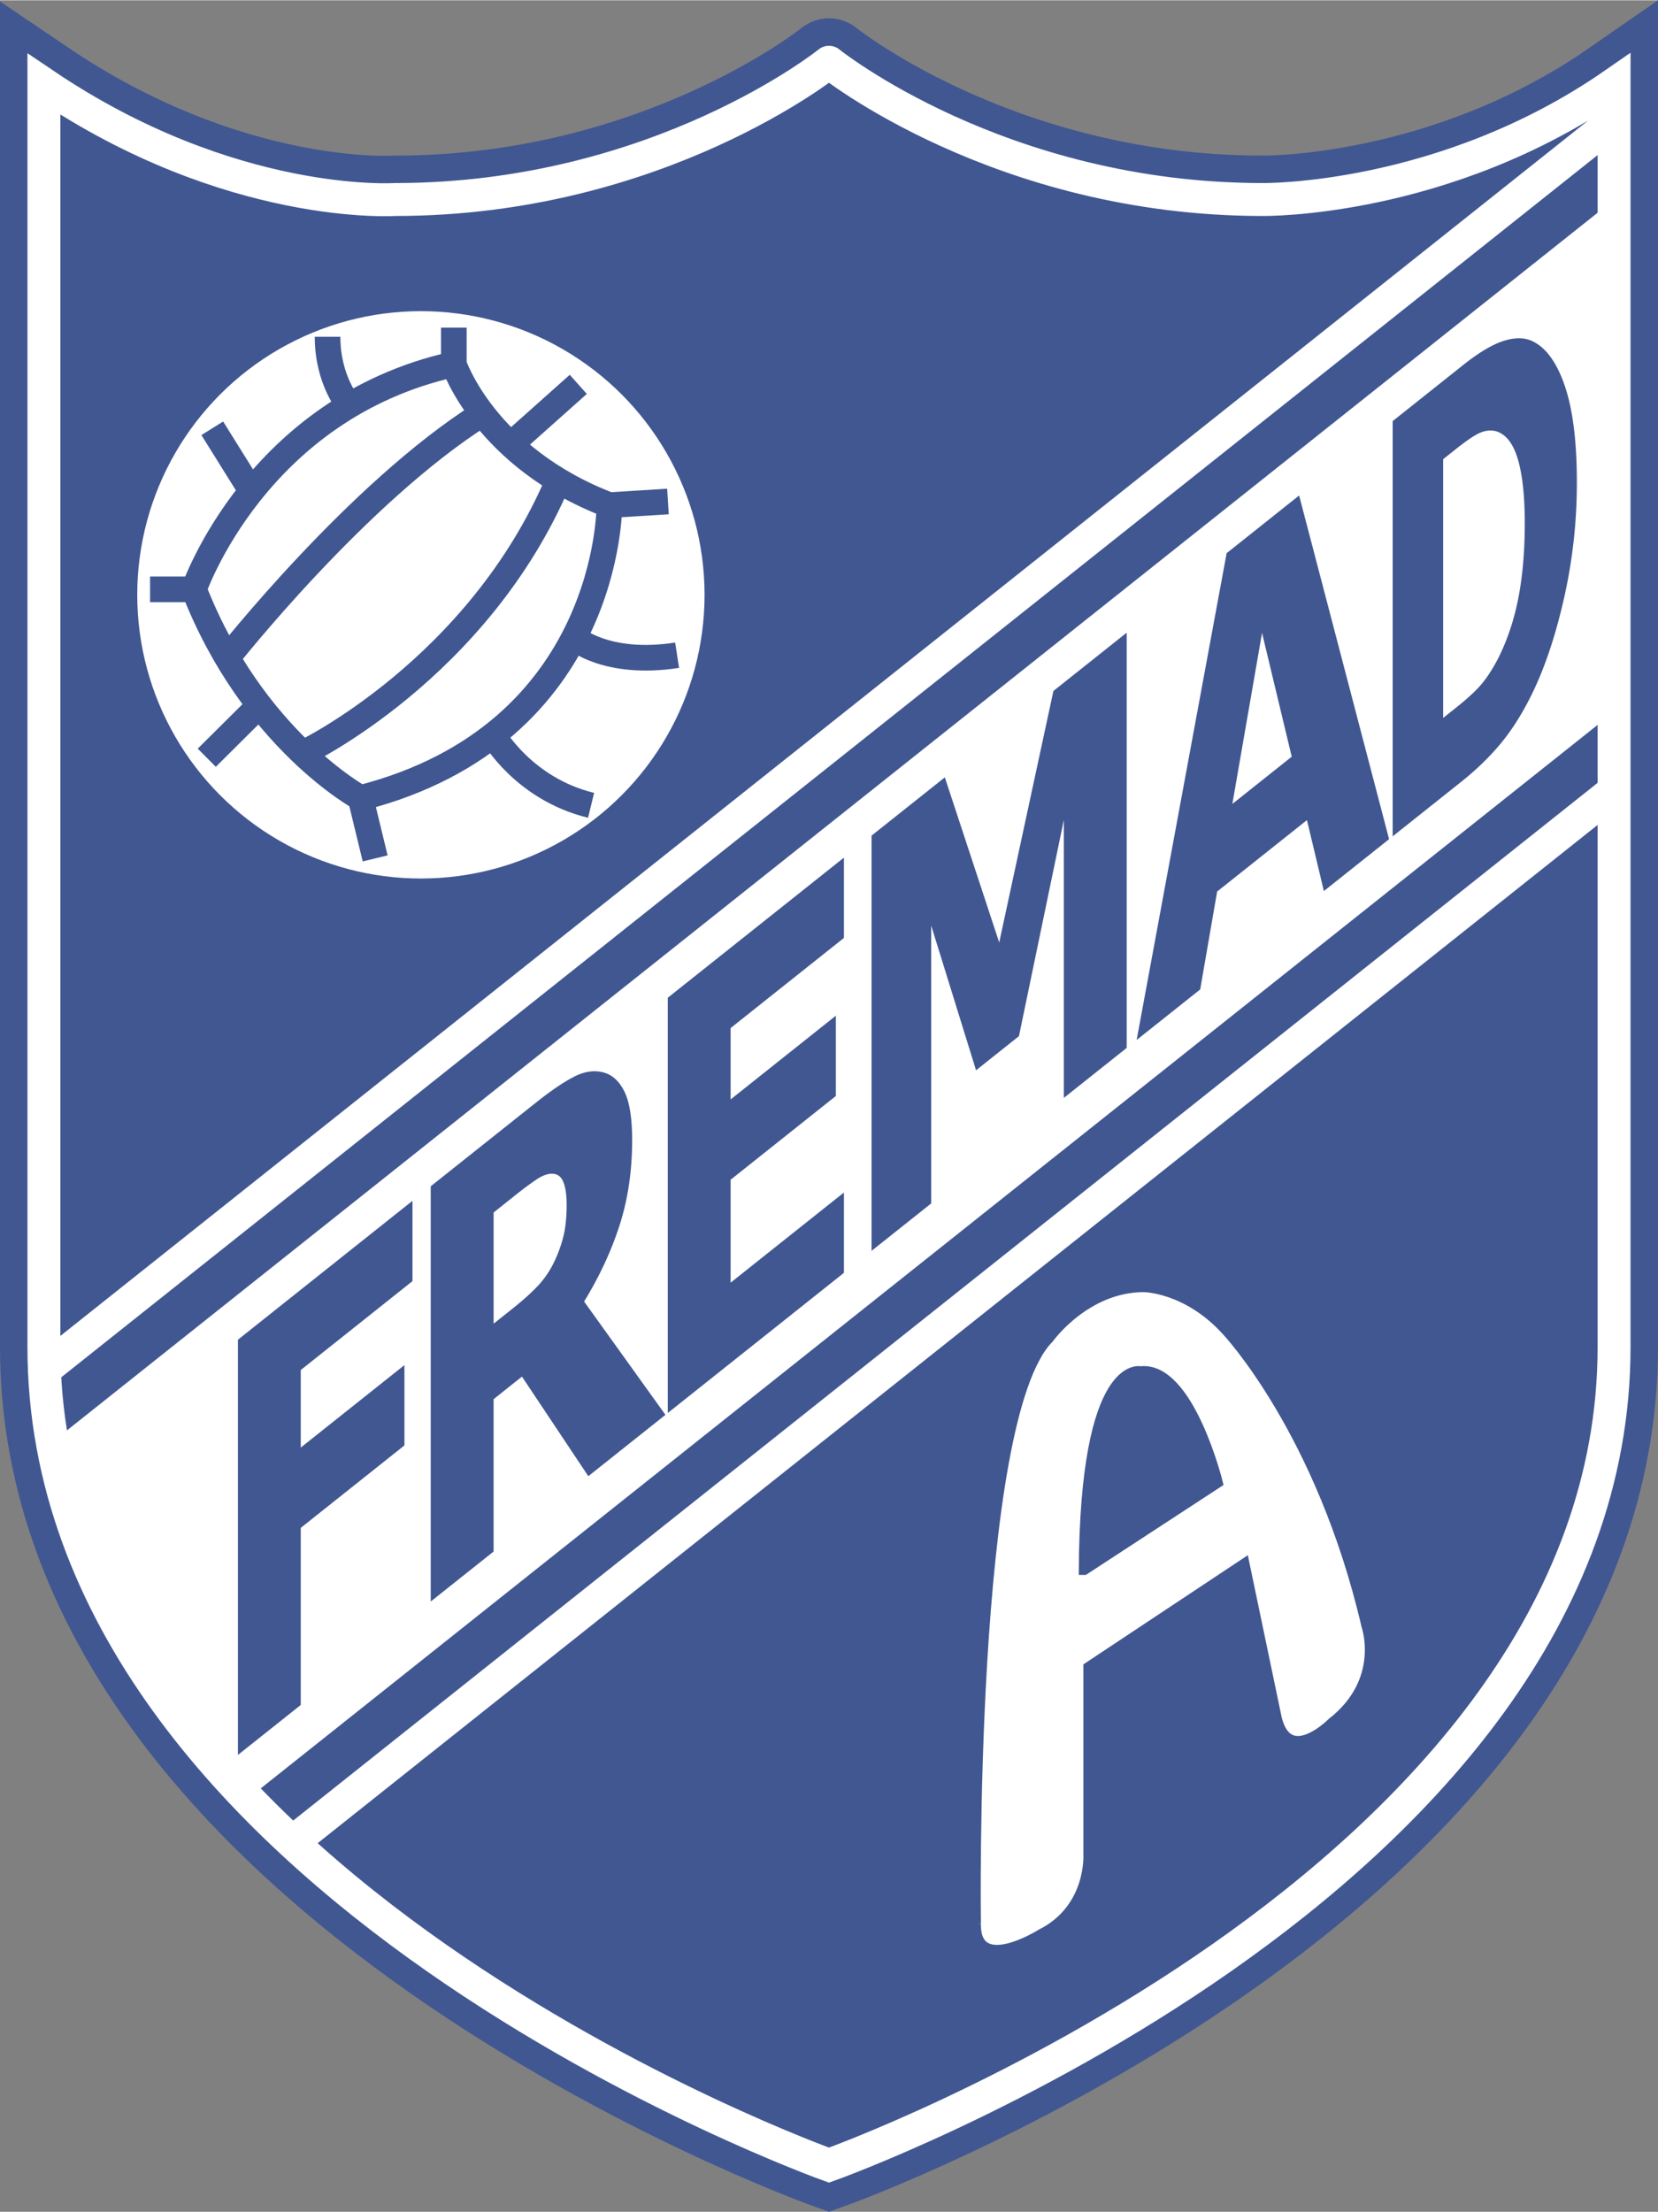 <svg xmlns="http://www.w3.org/2000/svg" width="1874" height="2500" viewBox="0 0 166.102 221.529"><rect x="0" y="0" width="166.102" height="221.529" fill="#808080" stroke="none"/><path d="M83.05 216.857s78.651-28.05 78.651-81.95V8.406c-17.05 11.825-35.2 11.55-35.2 11.55-26.4 0-43.451-13.75-43.451-13.75S66 19.956 39.6 19.956c0 0-16.5 1.1-35.2-11.55v126.501c0 53.901 78.65 81.95 78.65 81.95z" fill="none" stroke="#000" stroke-width="3.3"/><path d="M83.05 216.857s78.651-28.05 78.651-81.95V8.406c-17.05 11.825-35.2 11.55-35.2 11.55-26.4 0-43.451-13.75-43.451-13.75S66 19.956 39.6 19.956c0 0-16.5 1.1-35.2-11.55v126.501c0 53.901 78.65 81.95 78.65 81.95z" fill="#415792" stroke="#415792" stroke-width="8.8"/><path d="M83.05 216.857s78.651-28.05 78.651-81.95V8.406c-17.05 11.825-35.2 11.55-35.2 11.55-26.4 0-43.451-13.75-43.451-13.75S66 19.956 39.6 19.956c0 0-16.5 1.1-35.2-11.55v126.501c0 53.901 78.65 81.95 78.65 81.95zM5.068 136.68L161.351 12.366M29.86 184.06s102.508-81.536 131.491-104.594" fill="none" stroke="#fff" stroke-width="3.3"/><path d="M24.717 180.235l136.984-108.96.43-51.647L5.237 144.425s10.331 27.506 19.48 35.81z" fill="#fff"/><path d="M41.322 128.305l-11.191 8.903v7.769l10.385-8.261v8.044l-10.385 8.261v17.738l-6.295 5.008v-41.594l17.486-13.911v8.043zM56.475 123.688a13.134 13.134 0 0 1-.938 2.649 9.531 9.531 0 0 1-1.694 2.486c-.669.7-1.5 1.443-2.493 2.232l-1.899 1.513V121.43l2.244-1.786a34.072 34.072 0 0 1 1.964-1.465c.562-.383 1.052-.591 1.469-.627.603-.054 1.028.191 1.272.737.245.548.368 1.338.368 2.375-.001 1.165-.099 2.175-.293 3.024zm2.041 6.66c1.54-2.509 2.727-5.063 3.562-7.663.834-2.6 1.252-5.436 1.252-8.508 0-2.235-.27-3.876-.808-4.929-.54-1.051-1.267-1.676-2.184-1.878-.902-.213-1.875-.045-2.916.503-1.04.55-2.281 1.396-3.723 2.543l-10.547 8.388v41.594l6.296-5.006V140.13l2.843-2.263 6.648 9.976 7.726-6.146-8.149-11.349zM84.547 127.474l-17.648 14.038V99.917l17.648-14.035v8.043l-11.353 9.03v7.15l10.545-8.39v8.043l-10.545 8.39v10.312l11.353-9.032v8.046zM112.873 104.942l-6.295 5.008V82.106l-4.497 21.657-4.299 3.42-4.495-14.506v27.844l-5.973 4.75V83.677l7.341-5.837 5.449 16.541 5.429-25.194 7.339-5.837v41.592zM123.46 80.502l2.974-17.134 2.974 12.403-5.948 4.731zm6.689-30.895l-7.262 5.777-9.015 48.763 6.366-5.063 1.697-9.806 8.998-7.156 1.695 7.107 6.533-5.197-9.012-34.425zM152.124 59.81c-.424 2.198-1.091 4.217-2.007 6.057-.539 1.04-1.087 1.899-1.647 2.576-.559.679-1.436 1.489-2.626 2.438l-1.265 1.006v-25.92l1.265-1.005c1.075-.855 1.882-1.401 2.419-1.633.539-.234 1.067-.29 1.592-.169 1.003.296 1.738 1.229 2.202 2.797.466 1.566.698 3.713.698 6.437 0 2.745-.211 5.216-.631 7.416zm4.683-21.057c-.78-2.35-1.839-3.867-3.18-4.552-.787-.417-1.753-.454-2.905-.108-1.149.348-2.524 1.158-4.127 2.432l-7.075 5.629v41.594l6.879-5.472c1.558-1.24 2.905-2.552 4.039-3.94 1.137-1.388 2.185-3.079 3.145-5.072 1.266-2.645 2.314-5.831 3.146-9.554a52.273 52.273 0 0 0 1.244-11.395c.001-4.023-.388-7.21-1.166-9.562z" fill="#415792"/><path d="M97.718 192.658s-.735-50.603 7.333-58.668c0 0 3.665-5.133 9.533-5.133 0 0 4.355 0 8.342 4.4 0 0 9.488 10.038 14.025 29.608 0 0 1.925 5.5-3.482 9.717 0 0-4.354 4.4-5.592-.412l-3.239-15.503-15.554 10.323v18.7s.367 5.5-4.766 8.067c0 0-6.693 4.218-6.6-1.099zm10.908-35.476l13.323-8.704s-2.873-11.646-7.686-11.097c0 .001-5.5-1.374-5.637 19.801z" fill="#fff" stroke="#415792" stroke-width="1.1"/><circle cx="42.167" cy="59.557" r="28.417" fill="#fff"/><path d="M45.466 36.456s3.118 9.351 15.584 14.118c0 0 .183 22.917-24.934 29.333 0 0-10.815-5.866-16.683-20.9.001-.001 6.234-18.151 26.033-22.551zM22.773 65.875s13.042-16.584 25.568-24.469M30.333 75.431s17.568-8.376 25.61-27.343M35.003 40.59s-2.187-2.484-2.187-6.884M25.197 49.173l-3.93-6.299M19.434 59.006h-4.4M25.992 70.629l-5.276 5.245M36.117 79.907l1.467 6.05M49.406 73.603s3.028 5.388 9.811 7.039M57.502 63.834s3.182 2.873 10.332 1.772M61.05 50.574l5.867-.368M51.171 44.502l6.763-6.028M45.466 36.456v-3.665" fill="none" stroke="#415792" stroke-width="2.567"/></svg>